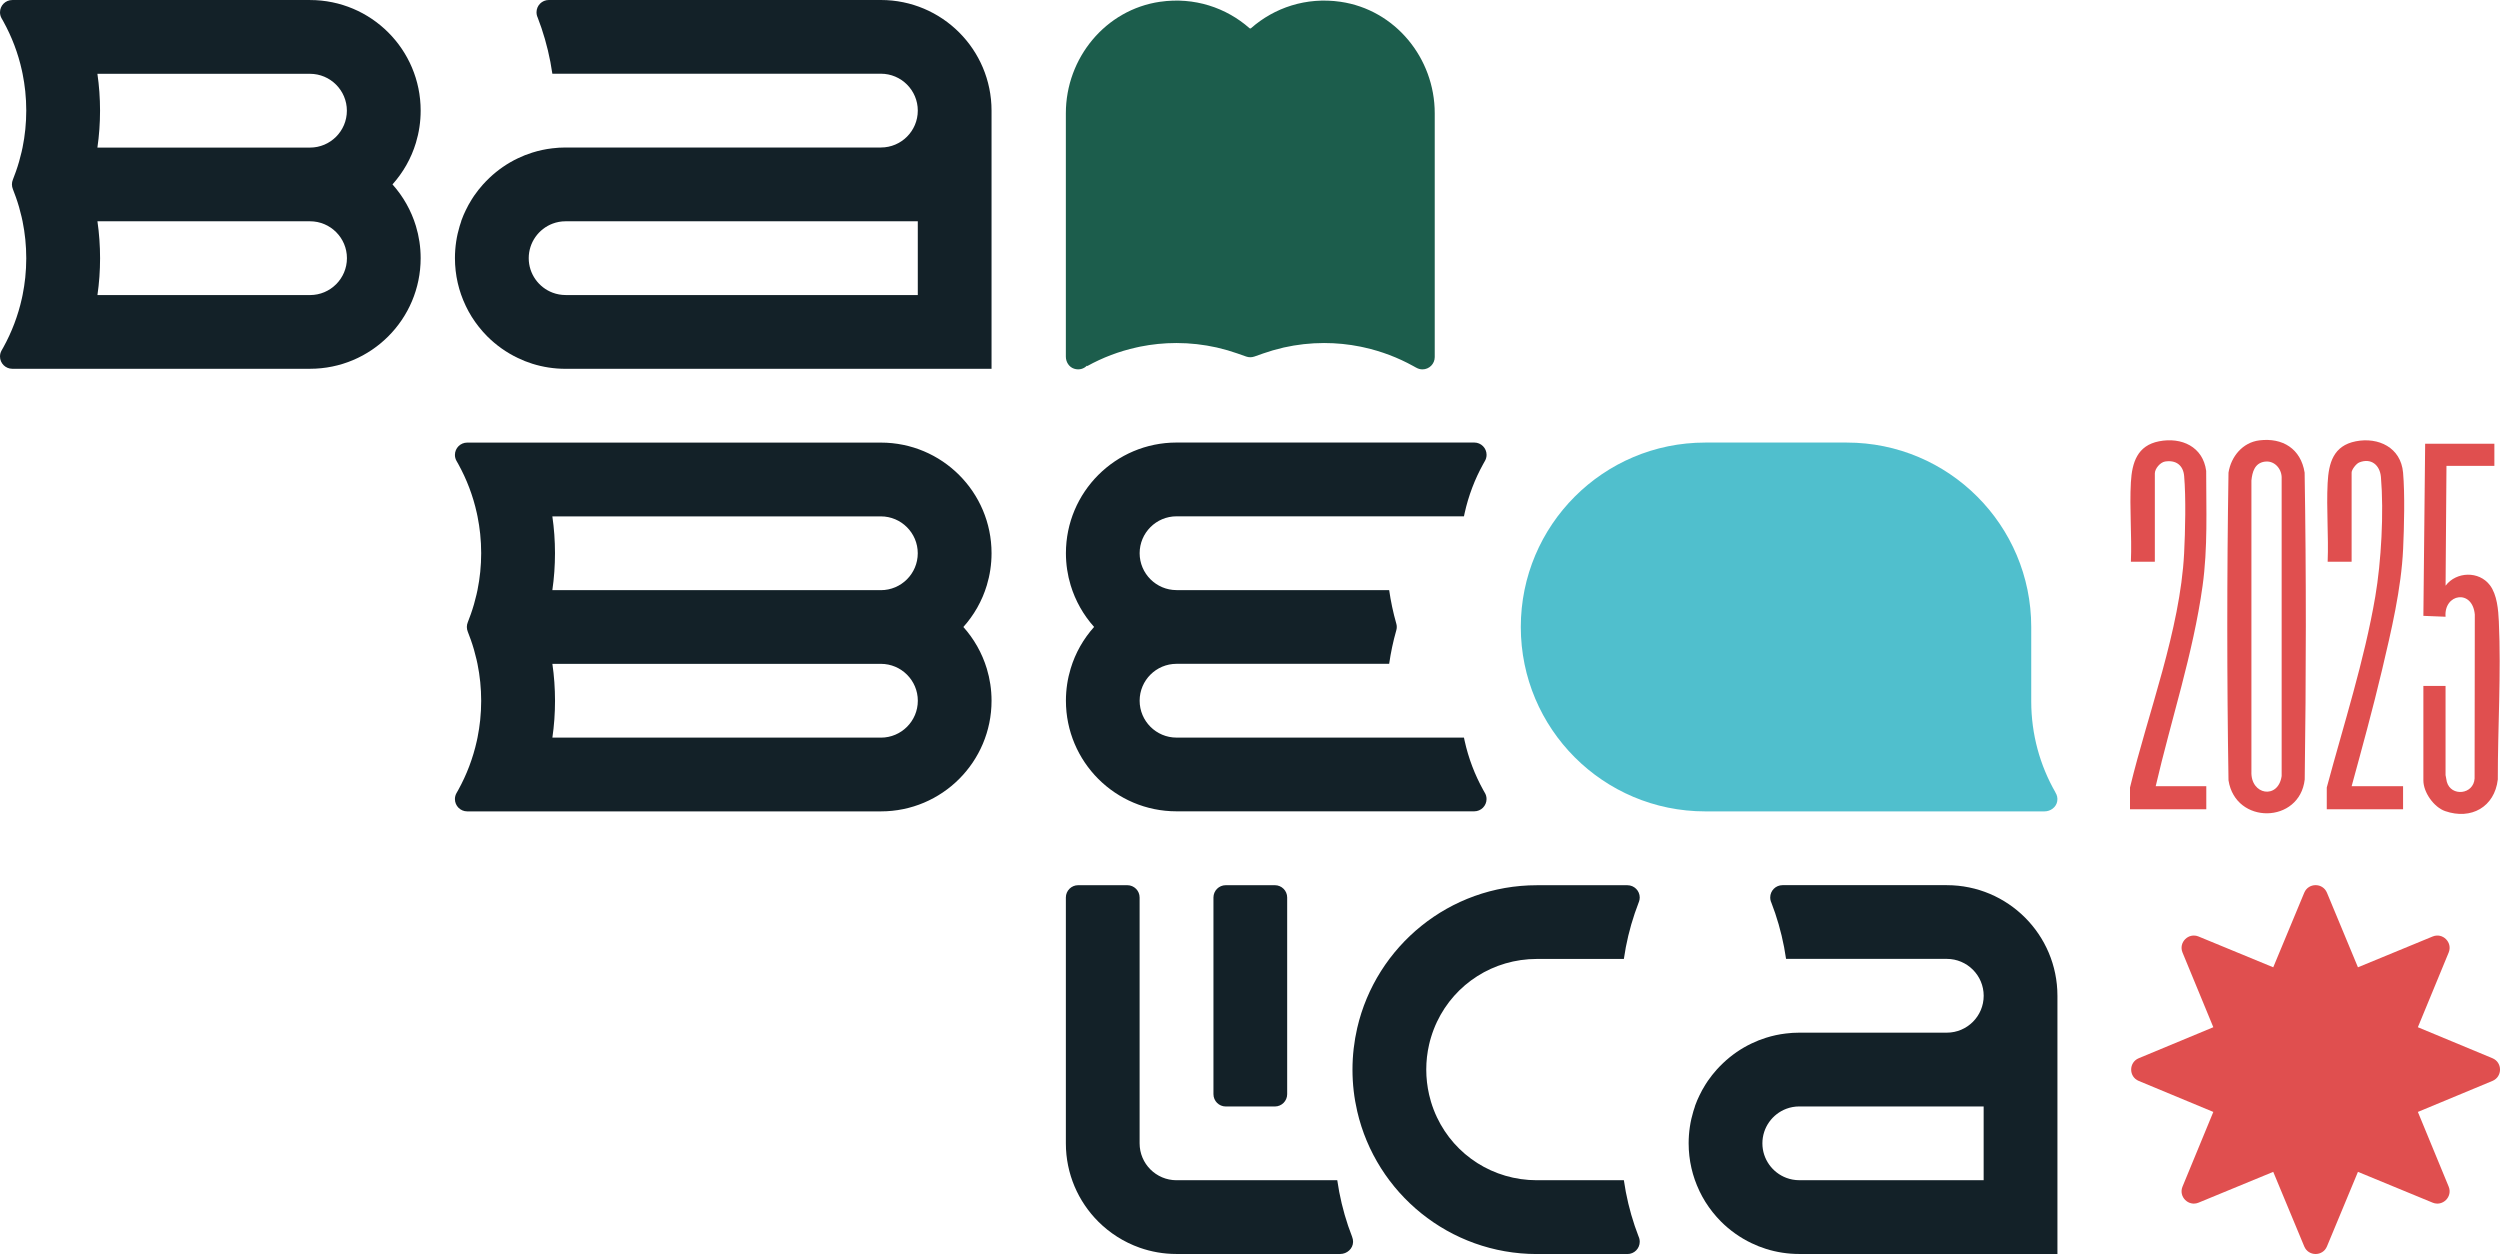 <?xml version="1.0" encoding="UTF-8"?>
<svg id="Calque_2" data-name="Calque 2" xmlns="http://www.w3.org/2000/svg" viewBox="0 0 844.39 423.54">
  <defs>
    <style>
      .cls-1 {
        fill: #50bfcd;
      }

      .cls-2 {
        fill: #1c5d4c;
      }

      .cls-3 {
        fill: #e04f4f;
      }

      .cls-4 {
        fill: #132128;
      }
    </style>
  </defs>
  <g id="Calque_1-2" data-name="Calque 1">
    <g>
      <path class="cls-4" d="M572.48,373.7c-.19.53-.36,1.07-.53,1.61-1.04,3.43-1.6,7.08-1.6,10.85,0,5.74,1.3,11.19,3.62,16.05,0,.02.02.04.02.06.61,1.27,1.28,2.5,2.02,3.69,1.51,2.4,3.28,4.63,5.27,6.63,2.98,2.98,6.47,5.46,10.32,7.3,1.57.76,3.22,1.41,4.9,1.94,3.54,1.11,7.3,1.71,11.21,1.71h87.2v-87.2c0-20.64-16.73-37.37-37.37-37.37h-55.49c-2.29,0-4.15,1.86-4.15,4.15,0,.43.06.85.18,1.23,0,.03.02.06.03.09.05.12.09.25.14.36,0,0,0,.02.02.03.46,1.19.9,2.4,1.31,3.62,1.67,4.96,2.91,10.11,3.67,15.42h54.29c6.87,0,12.46,5.58,12.46,12.46s-5.58,12.46-12.46,12.46h-49.82c-1.53,0-3.04.09-4.52.28-2.31.27-4.55.76-6.71,1.44-1.68.52-3.31,1.17-4.89,1.93-3.53,1.68-6.76,3.92-9.58,6.59-.75.71-1.48,1.46-2.17,2.22-1.08,1.2-2.08,2.47-3,3.8-.17.26-.35.52-.51.78-.13.19-.24.37-.36.56-.74,1.19-1.42,2.4-2.01,3.66-.51,1.04-.96,2.11-1.36,3.2-.07.2-.12.33-.16.44ZM607.72,398.62c-1.53,0-3.01-.28-4.37-.79-4.72-1.77-8.09-6.33-8.09-11.66s3.36-9.89,8.08-11.67c1.36-.51,2.83-.79,4.37-.79h62.28v24.92h-62.28Z"/>
      <path class="cls-4" d="M155.79,74.73c-.19.53-.36,1.07-.53,1.61-1.04,3.43-1.6,7.08-1.6,10.85,0,5.74,1.3,11.19,3.62,16.05,0,.02.02.04.02.06.61,1.27,1.28,2.5,2.02,3.69,1.51,2.4,3.28,4.63,5.27,6.63,2.98,2.98,6.47,5.46,10.32,7.3,1.57.76,3.22,1.41,4.9,1.94,3.54,1.11,7.3,1.71,11.21,1.71h143.88V37.37c0-20.64-16.73-37.37-37.37-37.37h-112.17c-2.29,0-4.15,1.86-4.15,4.15,0,.43.06.85.18,1.23,0,.03.02.06.03.09.05.12.09.25.14.36,0,0,0,.02.02.03.46,1.19.9,2.4,1.31,3.62,1.67,4.96,2.91,10.11,3.67,15.42h110.97c6.87,0,12.46,5.58,12.46,12.46s-5.58,12.46-12.46,12.46h-106.5c-1.53,0-3.04.09-4.52.28-2.31.27-4.55.76-6.71,1.44-1.68.52-3.31,1.17-4.89,1.93-3.53,1.68-6.76,3.92-9.58,6.59-.75.71-1.48,1.46-2.17,2.22-1.08,1.2-2.08,2.47-3,3.8-.17.26-.35.52-.51.78-.13.19-.24.37-.36.56-.74,1.19-1.42,2.4-2.01,3.66-.51,1.04-.96,2.11-1.36,3.2-.07.2-.12.33-.16.44ZM191.04,99.65c-1.53,0-3.01-.28-4.37-.79-4.72-1.77-8.09-6.33-8.09-11.66s3.36-9.89,8.08-11.67c1.36-.51,2.83-.79,4.37-.79h118.96v24.92h-118.96Z"/>
      <path class="cls-4" d="M501.46,267.7c-.17-.3-.34-.6-.51-.91-2.83-5.12-4.97-10.7-6.26-16.58-.08-.36-.16-.71-.23-1.08h-97.08c-6.86,0-12.46-5.58-12.46-12.46s5.59-12.46,12.46-12.46h71.82c.55-3.83,1.34-7.57,2.38-11.22.02-.05.03-.09.04-.14.1-.35.15-.71.15-1.09s-.05-.74-.15-1.09c0-.05-.02-.09-.04-.14-1.04-3.65-1.83-7.39-2.38-11.22h-71.82c-6.86,0-12.46-5.59-12.46-12.46s5.59-12.46,12.46-12.46h97.08c.07-.36.15-.72.23-1.08,1.3-5.88,3.43-11.46,6.27-16.58.17-.31.33-.61.51-.91h0c.4-.64.63-1.39.63-2.2,0-2.29-1.86-4.15-4.15-4.15h-100.56c-20.64,0-37.37,16.73-37.37,37.37,0,3.77.56,7.41,1.6,10.84,1.6,5.27,4.33,10.07,7.92,14.07-3.59,4-6.33,8.79-7.92,14.07-1.04,3.43-1.6,7.07-1.6,10.84,0,10.32,4.18,19.66,10.94,26.43,6.76,6.76,16.1,10.94,26.42,10.94h100.56c2.29,0,4.15-1.86,4.15-4.15,0-.81-.23-1.56-.63-2.19h0Z"/>
      <path class="cls-4" d="M456.7,417.77c-.47-1.23-.93-2.48-1.36-3.72-1.67-4.96-2.91-10.11-3.67-15.42h-54.3c-6.88,0-12.46-5.58-12.46-12.46v-74.73h0v-8.31c0-2.29-1.86-4.15-4.15-4.15h-16.61c-2.29,0-4.15,1.86-4.15,4.15v83.04c0,10.32,4.18,19.66,10.94,26.42,3.9,3.9,8.66,6.94,13.97,8.82,3.9,1.38,8.09,2.13,12.46,2.13h55.29c2.29,0,4.31-1.78,4.35-4.07.01-.61-.11-1.17-.32-1.7h0Z"/>
      <path class="cls-4" d="M132.56,62.29c3.59-4.01,6.33-8.79,7.92-14.07,1.04-3.43,1.6-7.08,1.6-10.85,0-10.31-4.18-19.66-10.95-26.42-6.76-6.76-16.11-10.94-26.43-10.94H4.15C1.86,0,0,1.86,0,4.15c0,.72.18,1.38.5,1.97.21.37.43.75.64,1.13,2.83,5.13,4.97,10.7,6.26,16.58.09.4.17.79.25,1.19.38,1.9.67,3.82.88,5.78.22,2.14.34,4.33.34,6.53,0,4.28-.43,8.45-1.25,12.49-.08.36-.15.72-.24,1.08-.02.13-.05.25-.08.38-.52,2.27-1.16,4.49-1.93,6.66-.32.93-.66,1.83-1.02,2.73-.21.5-.32,1.04-.32,1.61s.12,1.12.32,1.61c.36.89.7,1.8,1.02,2.73.77,2.17,1.41,4.39,1.93,6.66.03.13.06.25.08.38.09.36.16.71.24,1.08.82,4.03,1.25,8.21,1.25,12.49,0,2.21-.12,4.39-.34,6.53-.21,1.96-.5,3.88-.88,5.78-.08.4-.17.8-.25,1.19-1.3,5.88-3.43,11.45-6.26,16.58-.21.38-.43.76-.64,1.13-.32.59-.5,1.25-.5,1.97,0,2.29,1.86,4.15,4.15,4.15h100.55c10.32,0,19.67-4.18,26.43-10.94,6.76-6.76,10.95-16.11,10.95-26.42,0-3.77-.56-7.42-1.6-10.85-1.6-5.27-4.33-10.06-7.92-14.07ZM104.7,99.66H32.91c.59-4.06.89-8.21.89-12.43s-.3-8.41-.89-12.49h71.81c6.87,0,12.46,5.59,12.46,12.46s-5.58,12.46-12.46,12.46ZM104.7,49.85H32.9c.59-4.08.89-8.25.89-12.49s-.3-8.37-.89-12.43h71.8c6.87,0,12.46,5.59,12.46,12.46s-5.58,12.46-12.46,12.46Z"/>
      <path class="cls-4" d="M325.38,211.77c3.59-4.01,6.33-8.79,7.92-14.07,1.04-3.43,1.6-7.08,1.6-10.85,0-10.31-4.18-19.66-10.95-26.42-6.76-6.76-16.11-10.94-26.43-10.94h-139.72c-2.29,0-4.15,1.86-4.15,4.15,0,.72.18,1.38.5,1.97.21.37.43.75.64,1.13,2.83,5.13,4.97,10.7,6.26,16.58.09.4.17.79.25,1.19.38,1.9.67,3.82.88,5.78.22,2.14.34,4.33.34,6.53,0,4.28-.43,8.45-1.25,12.49-.08.36-.15.72-.24,1.08-.02.13-.05.25-.08.38-.52,2.27-1.16,4.49-1.93,6.66-.32.93-.66,1.83-1.02,2.73-.21.5-.32,1.04-.32,1.61s.12,1.12.32,1.61c.36.89.7,1.8,1.02,2.73.77,2.17,1.41,4.39,1.93,6.66.03.13.06.25.08.38.09.36.16.71.24,1.08.82,4.03,1.25,8.21,1.25,12.49,0,2.21-.12,4.39-.34,6.53-.21,1.96-.5,3.88-.88,5.78-.08.4-.17.8-.25,1.19-1.3,5.88-3.43,11.45-6.26,16.58-.21.38-.43.76-.64,1.13-.32.59-.5,1.25-.5,1.97,0,2.29,1.86,4.15,4.15,4.15h139.72c10.32,0,19.67-4.18,26.43-10.94,6.76-6.76,10.95-16.11,10.95-26.42,0-3.77-.56-7.42-1.6-10.85-1.6-5.27-4.33-10.06-7.92-14.07ZM297.53,249.14h-110.96c.59-4.06.89-8.21.89-12.43s-.3-8.41-.89-12.49h110.97c6.87,0,12.46,5.59,12.46,12.46s-5.58,12.46-12.46,12.46ZM297.53,199.33h-110.97c.59-4.08.89-8.25.89-12.49s-.3-8.37-.89-12.43h110.96c6.87,0,12.46,5.59,12.46,12.46s-5.58,12.46-12.46,12.46Z"/>
      <path class="cls-4" d="M430.6,373.72c2.29,0,4.15-1.86,4.15-4.15v-58.13h0s0-8.31,0-8.31c0-2.29-1.86-4.15-4.15-4.15h-8.3s-8.3,0-8.3,0c-2.29,0-4.15,1.86-4.15,4.15v66.44c0,2.29,1.86,4.15,4.15,4.15h16.61Z"/>
      <path class="cls-4" d="M553.61,418.06c-.05-.12-.09-.25-.14-.36,0,0,0-.02-.02-.03-.46-1.19-.9-2.4-1.31-3.62-1.67-4.96-2.91-10.11-3.67-15.42h-29.38c-14.73,0-27.67-8.41-33.74-21.23-.8-1.68-1.48-3.45-2.03-5.28-.24-.78-.44-1.58-.63-2.39-.63-2.76-.96-5.61-.96-8.47s.32-5.71.96-8.47c.18-.81.4-1.6.63-2.38.55-1.83,1.23-3.6,2.03-5.29,6.07-12.81,19.01-21.23,33.74-21.23h29.38c.76-5.31,2-10.46,3.68-15.42.43-1.28.89-2.55,1.38-3.81,0,0,0-.02.02-.02.17-.47.28-.97.28-1.5,0-2.29-1.86-4.15-4.15-4.15h-30.58c-29.56,0-54.31,20.59-60.69,48.22-1.04,4.52-1.6,9.23-1.6,14.07s.55,9.55,1.6,14.07c6.37,27.62,31.13,48.21,60.69,48.21h30.58c2.29,0,4.15-1.86,4.15-4.15,0-.43-.06-.85-.18-1.23-.02-.02-.02-.06-.03-.09Z"/>
    </g>
    <path class="cls-2" d="M391.85.59c-18.45,2.66-31.85,19.01-31.85,37.65v61.15s0,12.91,0,12.91v8.17c0,1.8,1.07,3.51,2.78,4.06s3.27.04,4.31-1c.06.03.12.06.18.09,5.12-2.83,10.68-4.96,16.55-6.26.42-.09.84-.2,1.27-.28,3.97-.8,8.08-1.22,12.28-1.22,4.66,0,9.19.53,13.55,1.5.13.03.27.06.4.1,2.25.52,4.46,1.16,6.61,1.92l2.99,1.05c.89.31,1.86.31,2.75,0l2.98-1.05c2.15-.75,4.36-1.4,6.61-1.92.13-.03.27-.07.4-.1,4.36-.97,8.9-1.5,13.55-1.5,4.21,0,8.31.42,12.28,1.22.43.09.85.19,1.27.28,5.87,1.3,11.43,3.43,16.55,6.26.67.37.38.18,1.03.57h.02c.61.35,1.32.57,2.08.57,2.29,0,4.15-1.86,4.15-4.15h0v-21.21s0-61.15,0-61.15c0-18.64-13.4-34.99-31.85-37.65-11.58-1.67-22.34,2.01-30.19,8.92-.15.13-.38.13-.53,0-7.85-6.91-18.62-10.59-30.19-8.92Z"/>
    <path class="cls-3" d="M816.65,346.95l25.19,10.47c3.41,1.42,3.41,6.25,0,7.67l-25.19,10.47,10.4,25.22c1.41,3.41-2.01,6.83-5.42,5.42l-25.22-10.4-10.47,25.19c-1.42,3.41-6.25,3.41-7.67,0l-10.47-25.19-25.22,10.4c-3.41,1.41-6.83-2.01-5.42-5.42l10.4-25.22-25.19-10.47c-3.41-1.42-3.41-6.25,0-7.67l25.19-10.47-10.4-25.22c-1.41-3.41,2.01-6.83,5.42-5.42l25.22,10.4,10.47-25.19c1.42-3.41,6.25-3.41,7.67,0l10.47,25.19,25.22-10.4c3.41-1.41,6.83,2.01,5.42,5.42l-10.4,25.22Z"/>
    <path class="cls-1" d="M575.94,274.05c-34.4,0-62.28-27.89-62.28-62.28h0c0-34.4,27.89-62.29,62.28-62.29h47.84s0,0,0,0c34.4,0,62.28,27.89,62.28,62.28v24.96s0,0,0,0h0s0,.09,0,.14c0,11.21,2.98,21.73,8.19,30.8h-.03c.55.82.82,1.87.62,2.98-.35,2.02-2.26,3.41-4.31,3.41h-20.86s-45.9,0-45.9,0h-47.84Z"/>
    <g>
      <path class="cls-3" d="M763.07,148.74c7.93-1,14.07,2.88,15.33,10.89.57,34.5.51,69.15.03,103.66-1.71,14.97-23.38,15.36-25.74.27-.55-34.6-.55-69.34,0-103.93.85-5.42,4.76-10.18,10.39-10.89ZM764.86,155.93c-3.31.53-4.14,3.44-4.43,6.36v98.32c-.31,7.95,9.06,9.49,10.21,1.5v-101.01c-.13-3.02-2.63-5.67-5.78-5.16Z"/>
      <path class="cls-3" d="M842.49,149.87v7.49h-16.18l-.3,40.46c3.64-4.81,11.29-5.04,14.98-.15,2.42,3.2,2.83,8.35,3.01,12.27.8,17.67-.37,35.65-.35,53.32-1.07,9.3-9.02,13.76-17.81,10.69-3.8-1.33-7.33-6.34-7.33-10.35v-31.92h7.49v30.12c0,.13.36,2.01.43,2.27,1.43,5.11,9.07,4.33,9.38-1.15l.07-55.36c-.79-8.7-10.49-7.05-9.88.75l-7.49-.3.6-58.14h23.37Z"/>
      <path class="cls-3" d="M728.11,265.54h17.08v7.79h-25.77v-7.34c6.07-25.21,16.95-53.15,18.28-79.12.38-7.44.64-18.78.01-26.08-.31-3.66-2.78-5.49-6.43-4.91-1.66.26-3.47,2.42-3.47,4.03v29.82h-8.09c.37-8.82-.5-18.04,0-26.82.38-6.72,2.18-12.43,9.51-13.86,7.61-1.48,14.84,1.82,15.92,9.99-.01,13.06.58,25.92-1.22,38.88-3.17,22.84-10.64,45.23-15.83,67.63Z"/>
      <path class="cls-3" d="M794.27,265.54h17.38v7.79h-25.77v-7.34c5.68-21.19,12.7-42.86,16.39-64.52,2.02-11.85,2.92-28.42,1.9-40.38-.35-4.03-3.32-6.5-7.32-4.9-1.02.41-2.58,2.42-2.58,3.42v30.12h-8.09c.34-8.75-.45-17.82-.01-26.53.34-6.86,1.95-12.67,9.53-14.15s15.2,2.07,15.95,10.57c.64,7.23.36,18.39.02,25.78-.62,13.45-4.02,27.76-7.11,40.84-3.12,13.18-6.72,26.26-10.28,39.31Z"/>
    </g>
  </g>
</svg>
